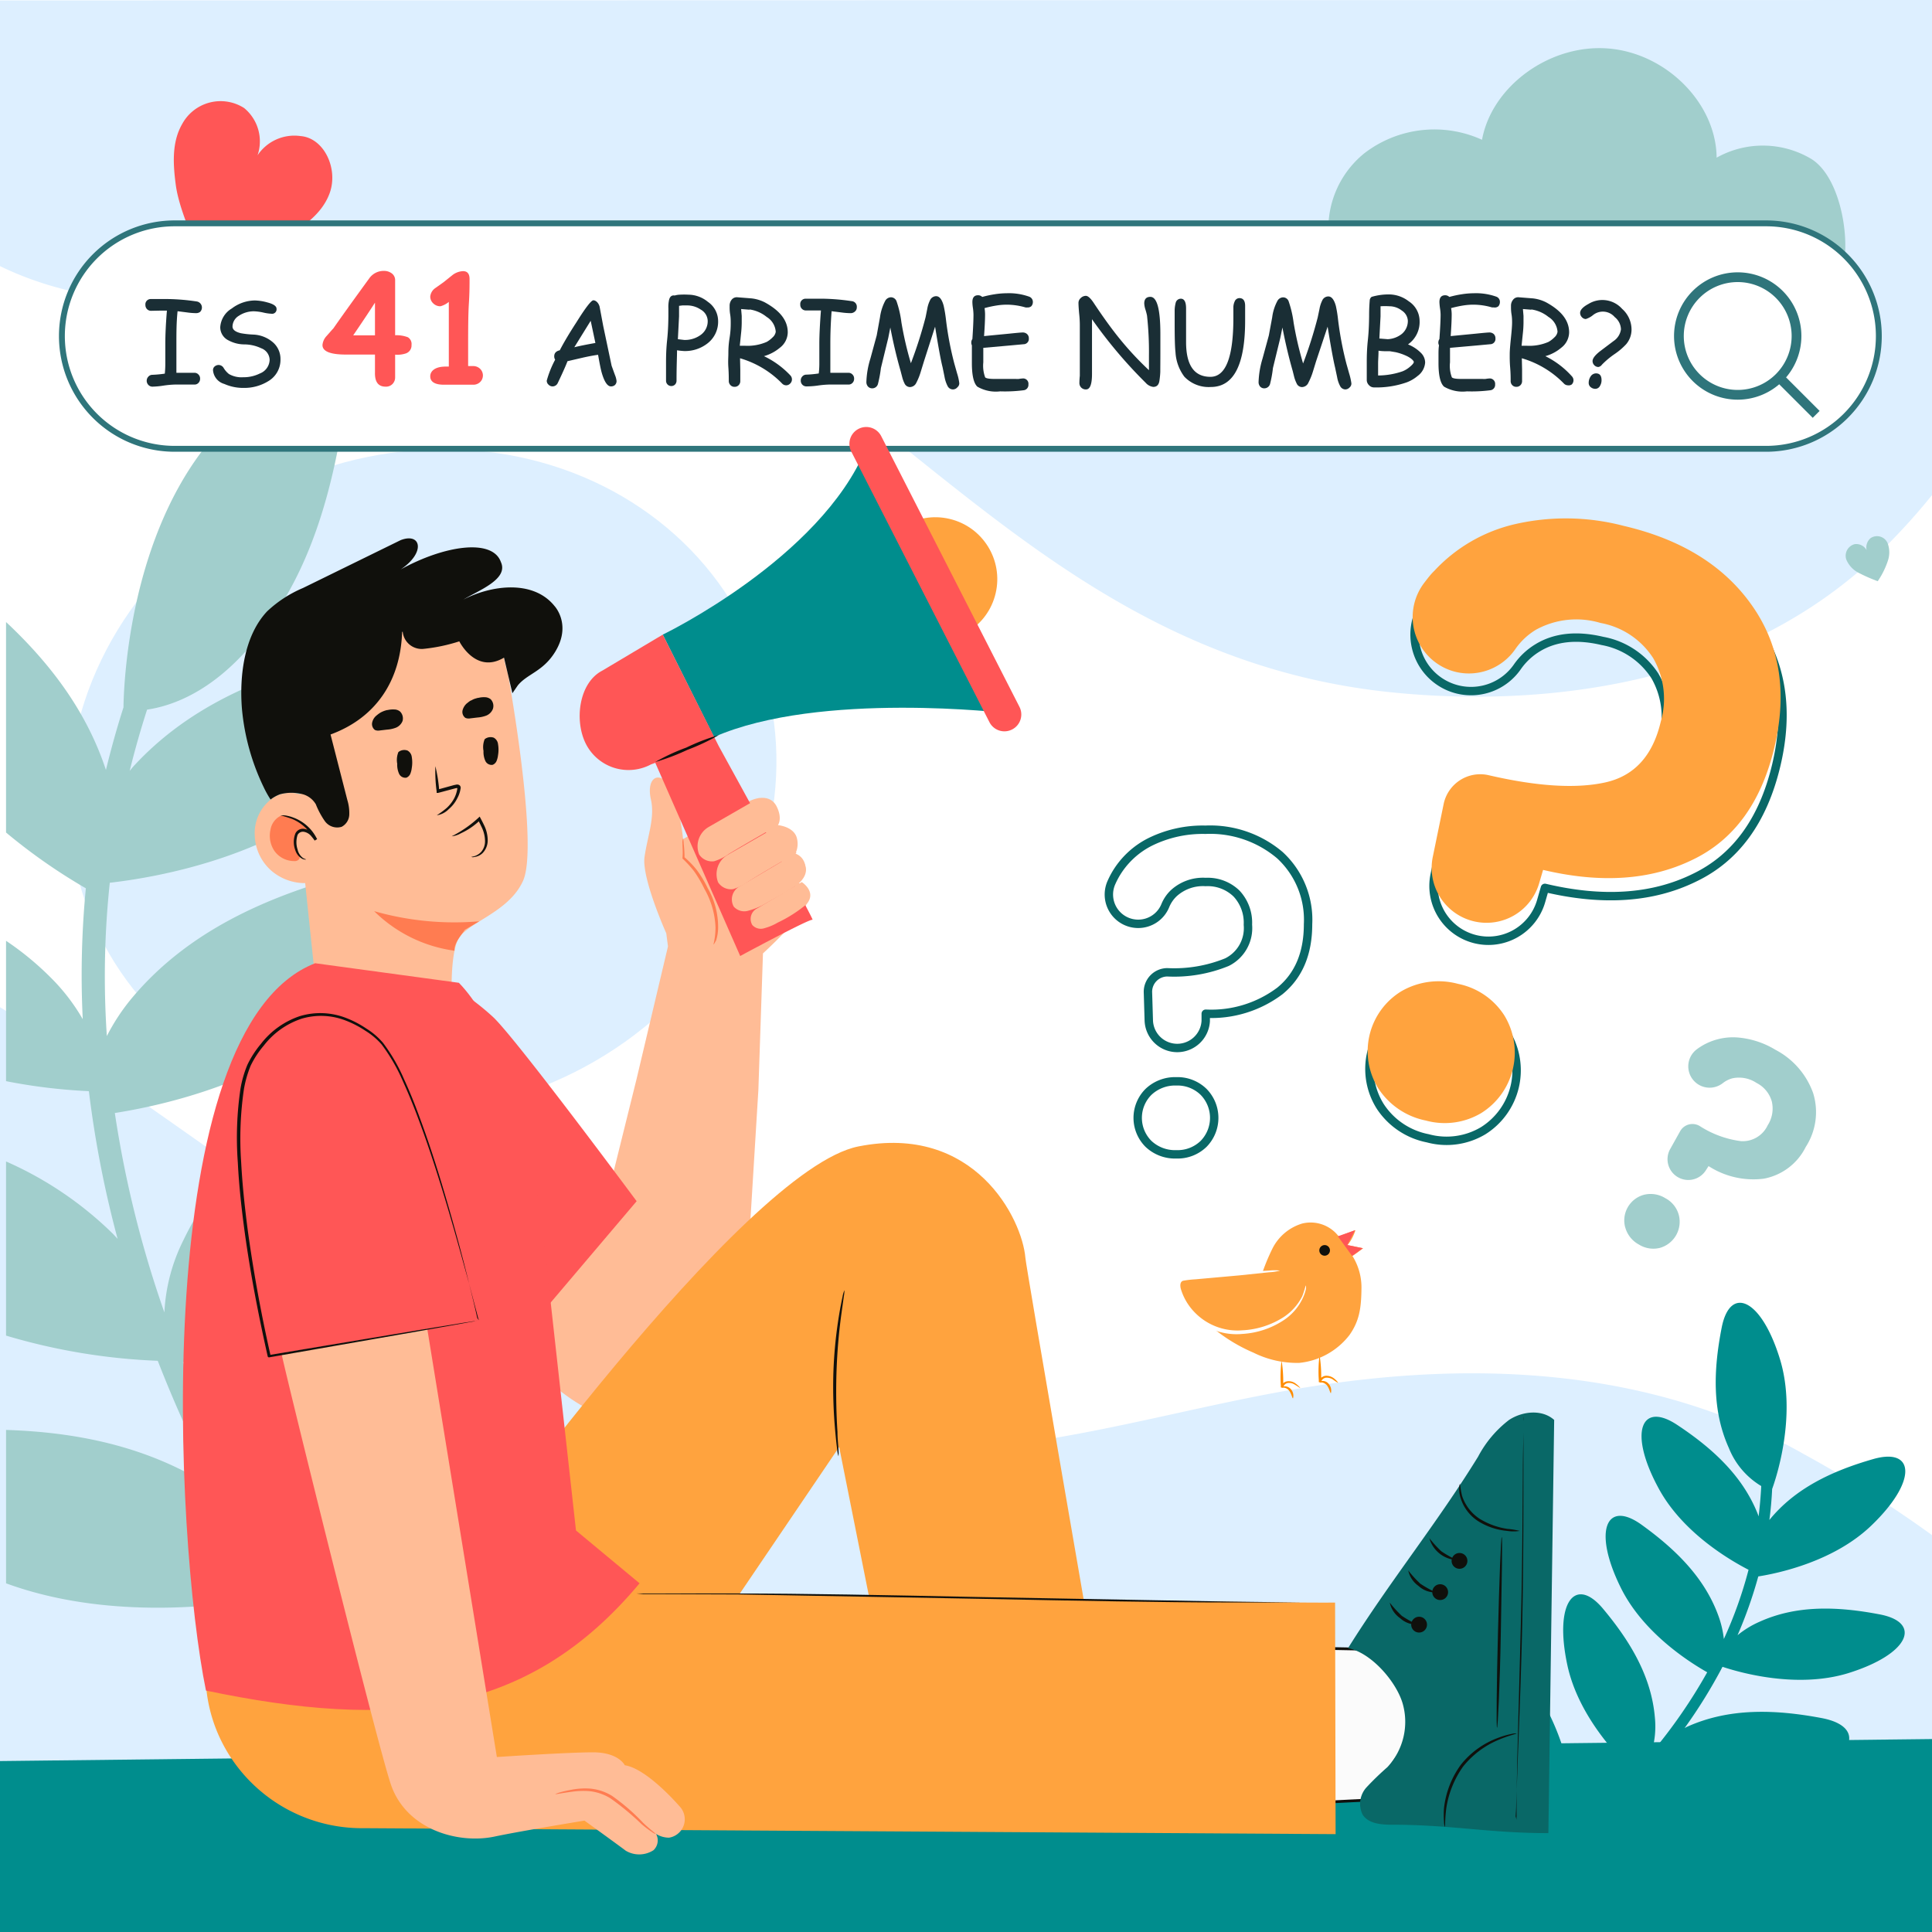 <svg id="Шар_1" data-name="Шар 1" xmlns="http://www.w3.org/2000/svg" viewBox="0 0 230 230"><defs><style>.cls-1,.cls-10{fill:#fff;}.cls-2{fill:#ddefff;}.cls-3{fill:#008d8d;}.cls-4{fill:#a1cecc;}.cls-11,.cls-5{fill:none;}.cls-5{stroke:#096867;stroke-width:1px;}.cls-13,.cls-5{stroke-linecap:round;stroke-linejoin:round;}.cls-6{fill:#ffa33e;}.cls-7{fill:#ff5656;}.cls-8{fill:#ff8c00;}.cls-9{fill:#10100c;}.cls-10,.cls-11{stroke:#2f757b;stroke-miterlimit:10;}.cls-10{stroke-width:0.7px;}.cls-11{stroke-width:1.16px;}.cls-12{fill:#1a2e35;}.cls-13{fill:#fbfbfb;stroke:#10100c;stroke-width:0.33px;}.cls-14{fill:#096867;}.cls-15{fill:#ffbc96;}.cls-16{fill:#ff7c51;}</style></defs><rect class="cls-1" width="230" height="230"/><path class="cls-2" d="M230,182.75a144.35,144.35,0,0,0-15.22-9.62c-18.14-10.33-39.17-11.19-59.1-8-16.59,2.66-33,8.39-49.76,7.44C62.67,170.1,35.2,141.93,0,119.9v96.86l230,0Z"/><path class="cls-2" d="M0,.05V31.68c9.72,4.71,20.51,4.91,30.81,3,9.82-1.78,19.56-5.64,29.45-5,39.75,2.58,57,46.83,103.79,52.56,16.71,2,41.73.57,59.3-16.07A74.75,74.75,0,0,0,230,58.94V0Z"/><polygon class="cls-3" points="0 209.65 0 230 230 230 230 207.03 0 209.65"/><ellipse class="cls-2" cx="50.18" cy="93" rx="42.58" ry="39" transform="matrix(0.93, -0.37, 0.37, 0.93, -30.79, 25.1)"/><path class="cls-4" d="M219.51,31.34c.66-3.65-.58-10.37-3.88-12.42a11.26,11.26,0,0,0-11.27-.15c-.05-6.48-6-12.46-12.93-13s-13.83,4.48-15,10.87a13.68,13.68,0,0,0-14,1.6A11.52,11.52,0,0,0,158.78,31Z"/><path class="cls-5" d="M152.36,101.8a10.45,10.45,0,0,1,3.36,8.23q0,5.19-3.33,7.92a13.56,13.56,0,0,1-8.85,2.73l0,.86a3.4,3.4,0,0,1-3.39,3.22h0a3.39,3.39,0,0,1-3.39-3.29l-.1-3.33a2.32,2.32,0,0,1,2.31-2.39h0a16.62,16.62,0,0,0,7.1-1.21,4.52,4.52,0,0,0,2.49-4.45,5.07,5.07,0,0,0-1.35-3.71,4.92,4.92,0,0,0-3.68-1.38,5.15,5.15,0,0,0-3.79,1.33,4.25,4.25,0,0,0-1,1.45,3.48,3.48,0,0,1-3.24,2.2h0a3.49,3.49,0,0,1-3.18-4.93q.19-.43.42-.84a9.92,9.92,0,0,1,4.22-4,14.14,14.14,0,0,1,6.54-1.43A12.83,12.83,0,0,1,152.36,101.8Zm-15.63,34.38a4.37,4.37,0,0,1,0-6.2,4.6,4.6,0,0,1,3.31-1.25,4.45,4.45,0,0,1,3.24,1.25,4.42,4.42,0,0,1,0,6.2,4.44,4.44,0,0,1-3.24,1.24A4.59,4.59,0,0,1,136.73,136.18Z"/><path class="cls-4" d="M215.85,130.13a7.63,7.63,0,0,1-.88,6.41,7,7,0,0,1-5,3.78,9.83,9.83,0,0,1-6.57-1.5l-.34.53a2.47,2.47,0,0,1-3.31.79h0a2.47,2.47,0,0,1-.94-3.31L200,134.7a1.68,1.68,0,0,1,2.33-.66h0a11.9,11.9,0,0,0,4.92,1.81,3.28,3.28,0,0,0,3.19-1.89,3.68,3.68,0,0,0,.49-2.83,3.55,3.55,0,0,0-1.82-2.21,3.77,3.77,0,0,0-2.87-.55,3.22,3.22,0,0,0-1.14.57,2.54,2.54,0,0,1-2.84.21h0a2.54,2.54,0,0,1-.21-4.27c.18-.14.38-.26.57-.38a7.25,7.25,0,0,1,4.11-1,10.27,10.27,0,0,1,4.64,1.48A9.36,9.36,0,0,1,215.85,130.13Zm-22.37,16a3.16,3.16,0,0,1,2.25-3.9,3.32,3.32,0,0,1,2.54.42,3.19,3.19,0,0,1,1.59,2,3.23,3.23,0,0,1-2.26,3.91,3.24,3.24,0,0,1-2.49-.4A3.31,3.31,0,0,1,193.48,146.11Z"/><path class="cls-3" d="M182.38,200.31c3,4.91,5,9.9,4.62,15.27a12,12,0,0,1-.54,3,74.11,74.11,0,0,0,8.12-7.6c-1.48-1.34-6.65-6.41-8-12.8-1.59-7.47.95-10.62,4.26-6.66s5.76,8.12,6.17,12.95a10.59,10.59,0,0,1-.44,4.25,62.15,62.15,0,0,0,6.67-9.64c-2.33-1.32-7.67-4.78-10.28-10.05-3.39-6.84-1.72-10.53,2.47-7.51s7.6,6.44,9.2,11a11.61,11.61,0,0,1,.59,2.6,50.13,50.13,0,0,0,2.94-8.24c-2.36-1.22-7.86-4.47-10.68-9.65-3.66-6.7-2.13-10.45,2.17-7.61s7.84,6.14,9.62,10.65l.09.25c.14-1.18.25-2.38.31-3.61a9.28,9.28,0,0,1-3.85-4.52c-2-4.43-1.85-9.26-.86-14.33s4.72-3.53,6.95,3.78c2.05,6.74-.53,14.3-.94,15.42q-.09,1.89-.33,3.69c3.05-3.75,7.41-5.83,12.36-7.25s5.3,2.61-.21,7.9c-4.46,4.3-11.11,5.7-13.47,6.07a52.6,52.6,0,0,1-2.47,7,11.17,11.17,0,0,1,2.61-1.6c4.42-2,9.25-1.85,14.32-.88s3.54,4.73-3.77,7c-6.12,1.87-12.91-.08-14.95-.76a61.17,61.17,0,0,1-4.51,7.29c.12-.06.24-.13.38-.19,4.92-2.19,10.29-2.06,15.92-1s3.93,5.25-4.19,7.73c-6.91,2.11-14.58-.15-16.72-.88a73.36,73.36,0,0,1-5.75,5.72l.8-.17c5.3-1,10.48.44,15.69,2.84s2.57,6-5.91,6.51c-7,.4-13.74-3.4-15.86-4.73a5.63,5.63,0,0,1-1.28,1.22l-.25-.3c-1,.68-1.59,1-1.64,1.07l-.67-1.14s.59-.35,1.49-1c-1.88-2.5-5.6-8.2-6-14.52C176.09,198.45,179.4,195.41,182.38,200.31Z"/><path class="cls-5" d="M208.8,74.22q5,7.09,2.65,16.92T201.7,104.5q-7.45,3.65-17.78,1.2l-.46,1.6a6.53,6.53,0,0,1-7.77,4.52h0a6.53,6.53,0,0,1-4.9-7.66l1.29-6.29a4.46,4.46,0,0,1,5.39-3.44h0q8.63,2,13.83.86t6.63-7.23a9.75,9.75,0,0,0-.89-7.55,9.46,9.46,0,0,0-6.28-4.21q-4.57-1.08-7.69.81a8,8,0,0,0-2.45,2.3,6.71,6.71,0,0,1-7.05,2.68h0a6.73,6.73,0,0,1-3.78-10.64c.37-.48.76-.94,1.17-1.39a18.91,18.91,0,0,1,9.65-5.58,27.13,27.13,0,0,1,12.89.21Q203.82,67.13,208.8,74.22Zm-44.48,57.5a8.35,8.35,0,0,1,2.74-11.61,8.84,8.84,0,0,1,6.75-.87,8.51,8.51,0,0,1,5.5,3.76,8.49,8.49,0,0,1-2.74,11.61,8.5,8.5,0,0,1-6.6.9A8.77,8.77,0,0,1,164.32,131.72Z"/><path class="cls-6" d="M208.57,72.08q5,7.1,2.66,16.92t-9.75,13.36Q194,106,183.7,103.56l-.47,1.6a6.52,6.52,0,0,1-7.77,4.52h0a6.53,6.53,0,0,1-4.89-7.67l1.29-6.28a4.45,4.45,0,0,1,5.38-3.44h0q8.64,2,13.84.86t6.63-7.24a9.74,9.74,0,0,0-.89-7.54,9.46,9.46,0,0,0-6.29-4.21,10,10,0,0,0-7.68.81,8,8,0,0,0-2.45,2.3A6.72,6.72,0,0,1,173.35,80h0a6.72,6.72,0,0,1-3.78-10.64c.37-.48.76-1,1.17-1.39a18.91,18.91,0,0,1,9.65-5.58,27.13,27.13,0,0,1,12.89.21Q203.6,65,208.57,72.08Zm-44.48,57.5A8.36,8.36,0,0,1,166.84,118a8.84,8.84,0,0,1,6.75-.87,8.51,8.51,0,0,1,5.5,3.76,8.49,8.49,0,0,1-2.74,11.61,8.5,8.5,0,0,1-6.6.9A8.82,8.82,0,0,1,164.09,129.58Z"/><path class="cls-7" d="M29.06,12.86a5.13,5.13,0,0,1,1.6,5.63,5.27,5.27,0,0,1,5.13-2.29c2.83.23,4.57,4,3.4,6.94C38.27,25.5,36.08,27,34,28.27c-3.26,2-9.95,3-9.95,3,.4.19-2.61-5.45-3.12-9.23-.32-2.41-.51-5.07.75-7.26A5.2,5.2,0,0,1,29.06,12.86Z"/><path class="cls-4" d="M220.8,64.78a1.41,1.41,0,0,1,1.42.72,1.44,1.44,0,0,1,.49-1.45,1.37,1.37,0,0,1,2,.6,3.08,3.08,0,0,1,.07,2,9.61,9.61,0,0,1-1.24,2.54,18.92,18.92,0,0,1-2.43-1.08,3.16,3.16,0,0,1-1.31-1.49A1.42,1.42,0,0,1,220.8,64.78Z"/><path class="cls-8" d="M154.78,165.25s-.24-.18-.65-.42a1.2,1.2,0,0,0-.75-.19.67.67,0,0,0-.62.53l-.28,0v-.24a15.12,15.12,0,0,1,.09-2.95,15.62,15.62,0,0,1,.19,2.94v.25l-.28,0a.92.92,0,0,1,.88-.74,1.38,1.38,0,0,1,.88.28C154.64,165,154.8,165.23,154.78,165.25Z"/><path class="cls-8" d="M153.93,166.47c-.1,0-.15-.51-.48-.94a1,1,0,0,0-.57-.33c-.18,0-.3,0-.32,0s.08-.15.32-.17a1,1,0,0,1,.79.34A1.18,1.18,0,0,1,153.93,166.47Z"/><path class="cls-8" d="M159.29,164.63a7.76,7.76,0,0,1-.65-.43,1.37,1.37,0,0,0-.75-.19.68.68,0,0,0-.62.53H157v-.25a15.19,15.19,0,0,1,.09-2.95,15.68,15.68,0,0,1,.19,2.95v.24H157a.93.93,0,0,1,.88-.75,1.51,1.51,0,0,1,.88.28C159.15,164.35,159.31,164.61,159.29,164.63Z"/><path class="cls-8" d="M158.44,165.85c-.1,0-.15-.51-.48-.94a1,1,0,0,0-.57-.33c-.18,0-.3,0-.32,0s.08-.15.32-.18a.93.93,0,0,1,.79.35A1.21,1.21,0,0,1,158.44,165.85Z"/><path class="cls-6" d="M161,149.51c.09,0,1.28-.91,1.28-.91l-1.85-.38a5.33,5.33,0,0,0,.93-1.77l-2,.73a4.2,4.2,0,0,0-4.34-1.52,5.84,5.84,0,0,0-3.55,3,24.51,24.51,0,0,0-1.29,3.15l.92,2-8,3.11h0a19.72,19.72,0,0,0,6.12,4.11,11.68,11.68,0,0,0,5.44,1.22,8.63,8.63,0,0,0,6-3.33c1.19-1.7,1.4-3.24,1.42-5.64A7.07,7.07,0,0,0,161,149.51Z"/><path class="cls-6" d="M152.3,151.21l-11.08.88a1.33,1.33,0,0,0-.78.23,1.24,1.24,0,0,0-.14,1.32,7.29,7.29,0,0,0,6.26,4.92c2.81.21,7.87-1,8.92-5.51"/><path class="cls-1" d="M155.48,153.05s0,.12,0,.34a4.84,4.84,0,0,1-.29.93,6.39,6.39,0,0,1-2.27,2.78,10,10,0,0,1-5,1.7,7.48,7.48,0,0,1-3.17-.38,7.69,7.69,0,0,1-2.88-1.85,7.31,7.31,0,0,1-1.77-2.95,2,2,0,0,1-.07-.92,1,1,0,0,1,.65-.76,3.86,3.86,0,0,1,.83-.12l.75,0,5.26-.36,3.55-.2a5.56,5.56,0,0,1,1.31,0,5.68,5.68,0,0,1-1.29.2l-3.54.37-5.25.47a12,12,0,0,0-1.45.17c-.36.1-.4.57-.25,1.05a6.78,6.78,0,0,0,1.64,2.73,7.09,7.09,0,0,0,5.65,2.12,10,10,0,0,0,4.86-1.53,6.43,6.43,0,0,0,2.29-2.55C155.34,153.5,155.42,153,155.48,153.05Z"/><path class="cls-9" d="M157.51,149.46a.63.63,0,0,1-.42-.79.64.64,0,0,1,.79-.42.63.63,0,0,1-.37,1.21Z"/><polygon class="cls-7" points="159.27 147.18 160.96 149.51 162.24 148.6 160.39 148.22 161.32 146.45 159.27 147.18"/><path class="cls-4" d="M53.46,150.39c-9.45,7.37-17,15.63-20.32,26.39A26.48,26.48,0,0,0,32,183a151.94,151.94,0,0,1-10.22-20.83c3.88-1.53,17.71-7.6,25.08-19.07,8.63-13.41,6-21.45-3.39-16.17S26.22,138.5,21.84,147.63a21.53,21.53,0,0,0-2.27,8.61,129.39,129.39,0,0,1-5.9-23.74c5.52-.86,18.51-3.67,27.5-12,11.68-10.86,11.14-19.29.73-16.51s-19.59,7-26.1,14.71a24.28,24.28,0,0,0-3.08,4.64,105.65,105.65,0,0,1,.35-18.25c5.52-.63,18.66-2.92,28-10.94C53.18,83.75,53,75.29,42.45,77.67S22.6,83.86,15.79,91.34l-.35.43q.89-3.63,2.07-7.29c2.57-.38,6.6-1.7,10.85-6,7.13-7.18,10.46-16.71,12.29-27.33S34,40.78,24.28,53.4c-9,11.65-9.55,28.32-9.58,30.81-.8,2.49-1.49,5-2.09,7.45C10.34,84.78,6.11,79.1.72,74.05V99.11a67.73,67.73,0,0,0,9.5,6.64,107.48,107.48,0,0,0-.37,15.58,23.44,23.44,0,0,0-3.92-5.06A35,35,0,0,0,.72,112v16.71a66.57,66.57,0,0,0,9.86,1.19A127.1,127.1,0,0,0,14,147.48c-.2-.21-.39-.43-.61-.65A42.54,42.54,0,0,0,.72,138.27V159A72.94,72.94,0,0,0,18.78,162a156.2,156.2,0,0,0,7,15.43c-.46-.32-.92-.63-1.43-.93-7.14-4.3-15.11-6-23.63-6.27v18.26C13.57,193.2,28,191,32.8,190a11.71,11.71,0,0,0,1.58,3.32s.27-.14.72-.4c1.43,2.06,2.34,3.22,2.4,3.3l2.16-1.73c-.06-.08-.88-1.12-2.19-3,5.51-3.49,17-11.87,22.41-23.93C67.12,151.41,62.9,143,53.46,150.39Z"/><path class="cls-10" d="M210.25,26.59H20.79A13.42,13.42,0,0,0,7.37,40h0A13.42,13.42,0,0,0,20.79,53.43H210.25A13.42,13.42,0,0,0,223.67,40h0A13.42,13.42,0,0,0,210.25,26.59Z"/><path class="cls-11" d="M213.87,40a7,7,0,1,0-7,7A7,7,0,0,0,213.87,40Z"/><line class="cls-11" x1="211.83" y1="44.95" x2="216.21" y2="49.33"/><path class="cls-12" d="M23.34,37.28a8.32,8.32,0,0,1-1.1-.09l-1.1-.14C21,38.38,21,39.64,21,40.85c0,.32,0,.71,0,1.18s0,.86,0,1.18,0,.82,0,1.17l2.15,0a.63.63,0,0,1,.48.21.66.66,0,0,1,.19.49.68.68,0,0,1-.19.5.62.62,0,0,1-.48.2l-1.15,0-1.15,0a11.21,11.21,0,0,0-1.35.12,9.8,9.8,0,0,1-1.35.13.66.66,0,0,1-.48-.2.71.71,0,0,1,0-1,.63.63,0,0,1,.48-.21,13.48,13.48,0,0,0,1.47-.14,11.9,11.9,0,0,0,.06-1.27c0-.31,0-.69,0-1.15s0-.83,0-1.14c0-1,.06-2.37.19-3.94l-.89,0L18,37a.66.66,0,0,1-.49-.19.71.71,0,0,1-.2-.51.63.63,0,0,1,.64-.7c.37,0,1.06,0,2.07,0a25.72,25.72,0,0,1,3.41.29.73.73,0,0,1,.38,1.25A.8.8,0,0,1,23.34,37.28Z"/><path class="cls-12" d="M25.36,44.09a.56.56,0,0,1,.19-.46.73.73,0,0,1,.5-.18.71.71,0,0,1,.59.38,2.64,2.64,0,0,0,.62.7,3,3,0,0,0,1.68.38,4.35,4.35,0,0,0,2-.45,1.8,1.8,0,0,0,1.16-1.64,1.52,1.52,0,0,0-1-1.36A4.77,4.77,0,0,0,29.05,41a4,4,0,0,1-1.83-.47,1.74,1.74,0,0,1-1-1.59,2.8,2.8,0,0,1,1.38-2.22,4.61,4.61,0,0,1,2.72-.95,5.9,5.9,0,0,1,1.5.23c.74.19,1.1.45,1.1.75a.53.53,0,0,1-.61.6,5.39,5.39,0,0,1-1-.15,5.93,5.93,0,0,0-1.06-.14,3.22,3.22,0,0,0-1.81.53,1.53,1.53,0,0,0-.76,1.28c0,.38.34.64,1,.8a11.11,11.11,0,0,0,1.46.16,3.8,3.8,0,0,1,2.44,1,2.62,2.62,0,0,1,.81,1.94A2.94,2.94,0,0,1,32,45.34a5.44,5.44,0,0,1-3,.84,5.52,5.52,0,0,1-2.29-.47A1.85,1.85,0,0,1,25.36,44.09Z"/><path class="cls-7" d="M44.64,42.21H41.18c-1.86,0-2.79-.38-2.79-1.13A1.79,1.79,0,0,1,38.88,40c.27-.3.53-.61.81-.91q1.39-2,4.26-5.94a2.09,2.09,0,0,1,1.76-.9,1.52,1.52,0,0,1,.88.26,1,1,0,0,1,.45.88v6.52a3.8,3.8,0,0,1,1.52.24.94.94,0,0,1,.43.92,1,1,0,0,1-.66,1,3.16,3.16,0,0,1-1.29.15c0,.84,0,1.74,0,2.71a1.11,1.11,0,0,1-.32.79,1.07,1.07,0,0,1-.82.31c-.88,0-1.3-.58-1.26-1.73Zm0-6.18q-.84,1.32-2.59,3.89h2.59Z"/><path class="cls-7" d="M56.3,45.8H52.86c-1.1,0-1.64-.35-1.64-1s.61-1.16,1.83-1.16h.38v-7.7a2.57,2.57,0,0,1-1,.52,1.19,1.19,0,0,1-.85-.34,1.1,1.1,0,0,1-.36-.81,1.38,1.38,0,0,1,.58-1l1-.71,1.06-.85a2.22,2.22,0,0,1,1.26-.47c.52,0,.78.31.78.94s0,1.65-.08,2.9-.09,3-.09,5.36v2.1h.57a1.17,1.17,0,0,1,.85.32,1.1,1.1,0,0,1,0,1.59A1.17,1.17,0,0,1,56.3,45.8Z"/><path class="cls-12" d="M72.73,46c-.41,0-.78-.54-1.09-1.61-.12-.41-.26-1.13-.44-2.15-.47.06-1.07.17-1.83.34L67.56,43c-.23.6-.62,1.47-1.17,2.62a.68.68,0,0,1-.6.38.65.65,0,0,1-.48-.2.61.61,0,0,1-.22-.49,12.06,12.06,0,0,1,1-2.49.72.72,0,0,1-.11-.41c0-.37.22-.61.66-.71.52-1,1.18-2.1,2-3.36,1.08-1.73,1.75-2.59,2-2.59s.6.25.74.75l.43,2.3,1,4.74.39,1.08a2.61,2.61,0,0,1,.2.74.64.64,0,0,1-.21.49A.7.7,0,0,1,72.73,46Zm-2.41-7.81-1.95,3.15c.55-.14,1.39-.31,2.51-.51Z"/><path class="cls-12" d="M81.43,41.79a7.88,7.88,0,0,1-.83-.09c0,.68-.06,1.89-.06,3.61a.67.67,0,0,1-.17.46.63.63,0,0,1-.9,0,.63.63,0,0,1-.18-.46v-2c0-.67,0-1.61.13-2.83s.14-2.26.15-2.83V36.7a3.9,3.9,0,0,1,.08-1c.1-.4.33-.58.67-.52a2.57,2.57,0,0,1,.62-.1,9.33,9.33,0,0,1,1,0,3.72,3.72,0,0,1,2.34.86,2.78,2.78,0,0,1,1.21,2.26,3.25,3.25,0,0,1-1.29,2.7A4.32,4.32,0,0,1,81.43,41.79Zm.34-5.43h-.53l-.4.05,0,1.25-.14,2.72.75.09a3.17,3.17,0,0,0,1.94-.58,2,2,0,0,0,.86-1.72,1.6,1.6,0,0,0-.82-1.31A2.89,2.89,0,0,0,81.77,36.36Z"/><path class="cls-12" d="M93.59,45.87a.67.67,0,0,1-.49-.22,11.44,11.44,0,0,0-5-3L88.13,44l0,1.35a.68.68,0,0,1-.19.5.64.64,0,0,1-.49.2.63.63,0,0,1-.49-.2.69.69,0,0,1-.2-.5c0-.36,0-.9-.05-1.61s0-1.25,0-1.61,0-1,.14-1.87.14-1.45.14-1.86c0-.24,0-.58-.07-1s-.06-.8-.06-1a1.14,1.14,0,0,1,.21-.68.78.78,0,0,1,.72-.33l1.65.13a4.6,4.6,0,0,1,1.58.46c1.84,1,2.76,2.17,2.76,3.59a2.34,2.34,0,0,1-.94,1.83,5.14,5.14,0,0,1-1.89,1A10.54,10.54,0,0,1,94.1,44.7a.7.7,0,0,1,.18.46.69.69,0,0,1-.21.5A.66.66,0,0,1,93.59,45.87Zm-4.36-9-1-.08.07.82c0,.34,0,.62,0,.83a12.78,12.78,0,0,1-.09,1.36l-.14,1.36h.6a5.72,5.72,0,0,0,2.61-.46,3.31,3.31,0,0,0,.71-.55,1.1,1.1,0,0,0,.36-.65,2.25,2.25,0,0,0-1.08-1.77A4.16,4.16,0,0,0,89.23,36.84Z"/><path class="cls-12" d="M101.22,37.28a8.45,8.45,0,0,1-1.1-.09L99,37.05c-.1,1.33-.15,2.59-.15,3.8,0,.32,0,.71,0,1.18s0,.86,0,1.18,0,.82,0,1.17l2.15,0a.64.64,0,0,1,.49.21.66.66,0,0,1,.19.49.68.68,0,0,1-.19.5.63.63,0,0,1-.49.2l-1.14,0-1.15,0a11.21,11.21,0,0,0-1.35.12A9.78,9.78,0,0,1,96,46a.66.66,0,0,1-.48-.2.68.68,0,0,1-.19-.5.67.67,0,0,1,.19-.49.63.63,0,0,1,.48-.21,13.06,13.06,0,0,0,1.47-.14,9.61,9.61,0,0,0,.07-1.27c0-.31,0-.69,0-1.15s0-.83,0-1.14c0-1,.07-2.37.19-3.94l-.88,0-.89,0a.66.66,0,0,1-.49-.19.67.67,0,0,1-.2-.51.63.63,0,0,1,.64-.7c.37,0,1.06,0,2.07,0a25.72,25.72,0,0,1,3.41.29.66.66,0,0,1,.61.73.63.63,0,0,1-.24.52A.75.75,0,0,1,101.22,37.28Z"/><path class="cls-12" d="M113.43,46.36a.71.71,0,0,1-.61-.38,3.84,3.84,0,0,1-.37-1.09l-.24-1.18c-.19-.73-.49-2.33-.89-4.82L110,43l-.4,1.3a7.12,7.12,0,0,1-.51,1.26.86.86,0,0,1-.77.52.72.72,0,0,1-.64-.44,3.53,3.53,0,0,1-.27-.73l-.2-.76c-.46-1.6-.87-3.33-1.22-5.16l-.24,1.22-.88,3.61a14.41,14.41,0,0,1-.35,1.88.7.7,0,0,1-.67.53.67.67,0,0,1-.54-.24.8.8,0,0,1-.17-.51,10.43,10.43,0,0,1,.48-2.8l.75-2.75.39-2.15a5.86,5.86,0,0,1,.64-2,.81.81,0,0,1,.68-.39.72.72,0,0,1,.66.5,12.26,12.26,0,0,1,.57,2.48,40.3,40.3,0,0,0,1.13,4.87,51.57,51.57,0,0,0,1.75-5.48l.2-1a3.67,3.67,0,0,1,.32-1,.81.81,0,0,1,.73-.5c.4,0,.69.37.9,1.13a16.16,16.16,0,0,1,.27,1.61,38.44,38.44,0,0,0,1,5.28l.33,1.17a6.16,6.16,0,0,1,.26,1.16.61.61,0,0,1-.22.49A.69.69,0,0,1,113.43,46.36Z"/><path class="cls-12" d="M122.3,36.6a.76.76,0,0,1-.21,0,8.14,8.14,0,0,0-2.23-.33,7.79,7.79,0,0,0-1.22.1,12.81,12.81,0,0,0-1.43.31,5.73,5.73,0,0,1,.06.72q0,.95-.12,2.61l3-.29c.87-.09,1.41-.14,1.61-.14a.75.75,0,0,1,.51.19.67.67,0,0,1,.21.52.63.63,0,0,1-.63.69l-1.63.15-3.16.28c0,.33,0,.63,0,.92s0,.56,0,.81a4,4,0,0,0,.22,1.78c.11.12.47.19,1.08.19l1.27,0,1.28,0a2.41,2.41,0,0,0,.4,0,2.83,2.83,0,0,1,.4-.05.63.63,0,0,1,.72.71.64.64,0,0,1-.58.69,17.57,17.57,0,0,1-2.78.13,4.38,4.38,0,0,1-2.72-.56c-.43-.4-.65-1.34-.65-2.8,0-.29,0-.61,0-1s0-.72,0-1.12a.72.72,0,0,1-.07-.33.7.7,0,0,1,.13-.42c.09-1.31.13-2.29.13-2.91a6.78,6.78,0,0,0-.06-.75,5,5,0,0,1-.07-.74c0-.54.22-.81.68-.81a.68.68,0,0,1,.49.2,12.73,12.73,0,0,1,1.55-.33,9.58,9.58,0,0,1,1.37-.11,7.14,7.14,0,0,1,2.65.4.66.66,0,0,1,.46.65.74.74,0,0,1-.18.49A.64.64,0,0,1,122.3,36.6Z"/><path class="cls-12" d="M138.13,44.28a9.48,9.48,0,0,1-.11,1.09c-.08.46-.32.69-.73.69a1.45,1.45,0,0,1-.9-.49A55.57,55.57,0,0,1,130,38l0,1.55,0,1.56c0,.38,0,.94,0,1.7s0,1.32,0,1.71c0,1.22-.23,1.84-.71,1.84a.75.75,0,0,1-.79-.75,8.63,8.63,0,0,1,.05-.87c0-.38,0-.67,0-.87s0-.7,0-1.26,0-1,0-1.27,0-.75,0-1.36,0-1.06,0-1.36a12.74,12.74,0,0,0-.08-1.29c-.05-.56-.08-1-.08-1.28a.77.77,0,0,1,.27-.57.87.87,0,0,1,.61-.26c.24,0,.54.26.9.79q1.69,2.55,3.06,4.24a37.37,37.37,0,0,0,3.55,3.82c0-.19,0-.48,0-.86l0-.87a39.65,39.65,0,0,0-.23-4.77,6.7,6.7,0,0,0-.19-.72,2.85,2.85,0,0,1-.14-.72c0-.53.25-.79.73-.79.79,0,1.19,1.47,1.19,4.43,0,.51,0,1.26,0,2.26S138.13,43.77,138.13,44.28Z"/><path class="cls-12" d="M144.14,46.07A4,4,0,0,1,141,44.85a5.33,5.33,0,0,1-1.06-2.91c-.07-.58-.1-1.74-.1-3.47,0-.64,0-1.15,0-1.54a3.77,3.77,0,0,1,.12-.87.63.63,0,0,1,.62-.5c.41,0,.62.39.62,1.16v4q0,4.14,2.9,4.14c1.82,0,2.73-2.33,2.73-7v-.67c0-.27,0-.46,0-.55a1.72,1.72,0,0,1,.15-.74.61.61,0,0,1,.57-.41c.45,0,.68.31.68.93,0,.19,0,.47,0,.85v.85Q148.24,46.07,144.14,46.07Z"/><path class="cls-12" d="M160.16,46.36a.71.71,0,0,1-.61-.38,3.55,3.55,0,0,1-.37-1.09l-.25-1.18c-.18-.73-.48-2.33-.88-4.82L156.68,43l-.4,1.3a7.9,7.9,0,0,1-.52,1.26.85.85,0,0,1-.77.52.7.7,0,0,1-.63-.44,4.15,4.15,0,0,1-.28-.73l-.19-.76c-.46-1.6-.87-3.33-1.22-5.16l-.25,1.22-.88,3.61a14,14,0,0,1-.34,1.88.71.71,0,0,1-.68.53A.65.65,0,0,1,150,46a.8.8,0,0,1-.17-.51,10.77,10.77,0,0,1,.47-2.8l.75-2.75.4-2.15a5.64,5.64,0,0,1,.64-2,.79.79,0,0,1,.67-.39.7.7,0,0,1,.66.5A12.79,12.79,0,0,1,154,38.4a40.3,40.3,0,0,0,1.13,4.87,51.54,51.54,0,0,0,1.74-5.48l.21-1a3.67,3.67,0,0,1,.32-1,.8.8,0,0,1,.73-.5c.39,0,.69.37.9,1.13a14.31,14.31,0,0,1,.26,1.61,39.86,39.86,0,0,0,1,5.28l.33,1.17a7.19,7.19,0,0,1,.26,1.16.61.61,0,0,1-.22.49A.71.71,0,0,1,160.16,46.36Z"/><path class="cls-12" d="M167.46,45.52a10.9,10.9,0,0,1-3.93.6.8.8,0,0,1-.56-.27.87.87,0,0,1-.26-.57v-2c0-.65,0-1.58.13-2.79s.14-2.24.15-2.83c0-.42,0-1,.07-1.87a.57.57,0,0,1,.23-.45,7.18,7.18,0,0,1,2.11-.29,3.88,3.88,0,0,1,2.31.82A2.81,2.81,0,0,1,169,38.21,3.25,3.25,0,0,1,167.62,41a4.53,4.53,0,0,1,1.53,1,1.64,1.64,0,0,1,.51,1.16,2.17,2.17,0,0,1-.9,1.6A4.39,4.39,0,0,1,167.46,45.52Zm-1.3-3.59-.72-.12h-.55a5.43,5.43,0,0,1-.78-.06c0,.58-.05,1.09-.05,1.54v1.41a9,9,0,0,0,2.92-.5,3.15,3.15,0,0,0,.92-.58c.27-.23.41-.41.41-.53s-.29-.45-.87-.72A6.39,6.39,0,0,0,166.16,41.93Zm-.76-5.47a8.49,8.49,0,0,0-1.05,0v1.2l-.14,2.64,1,.08a2.94,2.94,0,0,0,1.69-.64,2,2,0,0,0,.7-1.57,1.54,1.54,0,0,0-.72-1.2A2.4,2.4,0,0,0,165.4,36.46Z"/><path class="cls-12" d="M177.84,36.6l-.21,0a8.07,8.07,0,0,0-2.22-.33,7.82,7.82,0,0,0-1.23.1,13.31,13.31,0,0,0-1.43.31,4.5,4.5,0,0,1,.07.72q0,.95-.12,2.61l3-.29c.88-.09,1.42-.14,1.62-.14a.76.76,0,0,1,.51.19.7.7,0,0,1,.2.52.63.63,0,0,1-.63.69l-1.62.15-3.16.28c0,.33,0,.63,0,.92s0,.56,0,.81a3.85,3.85,0,0,0,.22,1.78c.11.12.46.19,1.07.19l1.27,0,1.29,0a2.51,2.51,0,0,0,.4,0,2.91,2.91,0,0,1,.39-.05.64.64,0,0,1,.73.71.64.64,0,0,1-.58.69,17.66,17.66,0,0,1-2.78.13,4.38,4.38,0,0,1-2.72-.56c-.44-.4-.66-1.34-.66-2.8,0-.29,0-.61,0-1s0-.72.06-1.12a.73.73,0,0,1-.08-.33.77.77,0,0,1,.13-.42c.09-1.31.14-2.29.14-2.91a5.28,5.28,0,0,0-.07-.75,7,7,0,0,1-.07-.74q0-.81.69-.81a.7.7,0,0,1,.49.2,12.34,12.34,0,0,1,1.55-.33,9.58,9.58,0,0,1,1.37-.11,7.21,7.21,0,0,1,2.65.4.65.65,0,0,1,.45.65.79.79,0,0,1-.17.49A.66.66,0,0,1,177.84,36.6Z"/><path class="cls-12" d="M186.66,45.87a.67.67,0,0,1-.49-.22,11.44,11.44,0,0,0-5-3L181.2,44l0,1.35a.68.68,0,0,1-.19.5.64.64,0,0,1-.49.2.63.63,0,0,1-.49-.2.68.68,0,0,1-.19-.5c0-.36,0-.9-.06-1.61s-.05-1.25-.05-1.61.05-1,.14-1.87.14-1.45.14-1.86c0-.24,0-.58-.07-1s-.06-.8-.06-1a1.09,1.09,0,0,1,.22-.68.76.76,0,0,1,.71-.33l1.65.13a4.6,4.6,0,0,1,1.58.46c1.84,1,2.76,2.17,2.76,3.59a2.34,2.34,0,0,1-.94,1.83,5,5,0,0,1-1.89,1,10.41,10.41,0,0,1,3.17,2.41.7.7,0,0,1,.18.46.69.69,0,0,1-.21.5A.64.64,0,0,1,186.66,45.87Zm-4.36-9-1-.08.07.82c0,.34,0,.62,0,.83a12.78,12.78,0,0,1-.09,1.36l-.14,1.36h.6a5.72,5.72,0,0,0,2.61-.46,3.31,3.31,0,0,0,.71-.55,1.1,1.1,0,0,0,.36-.65,2.25,2.25,0,0,0-1.08-1.77A4.16,4.16,0,0,0,182.3,36.84Z"/><path class="cls-12" d="M190.29,43.69a.67.67,0,0,1-.49-.21.7.7,0,0,1-.21-.49c0-.32.29-.7.87-1.16l1.63-1.23a2,2,0,0,0,.88-1.39,1.92,1.92,0,0,0-.74-1.46,1.86,1.86,0,0,0-2.62-.21,2.58,2.58,0,0,1-.82.44.65.65,0,0,1-.48-.23.74.74,0,0,1-.2-.5c0-.36.35-.72,1-1.07a3.15,3.15,0,0,1,4,.59,3.3,3.3,0,0,1,1.12,2.44,2.7,2.7,0,0,1-.64,1.77,8,8,0,0,1-1.42,1.2,10,10,0,0,0-1.46,1.23A.67.67,0,0,1,190.29,43.69Zm-.37,2.6a.85.85,0,0,1-.55-.2.63.63,0,0,1-.24-.49,1.36,1.36,0,0,1,.22-.77.77.77,0,0,1,.65-.38q.66,0,.66.81a1.27,1.27,0,0,1-.18.67A.63.63,0,0,1,189.92,46.29Z"/><path class="cls-13" d="M151.21,215c.13-.17,11.57-.7,11.57-.7l7.47-10.76-5.11-7.16-12-.23-1.79,18.32"/><path class="cls-14" d="M184.33,218.23c-7.08,0-11.51-1-18.59-1-1.29,0-2.8-.11-3.51-1.18a2.91,2.91,0,0,1,.43-3.25,33.63,33.63,0,0,1,2.5-2.42,7.91,7.91,0,0,0,1.8-7.66c-.81-2.63-3.78-6-6.48-6.51,5-8,10.54-14.78,15.48-22.79a13.31,13.31,0,0,1,3.69-4.38c1.62-1.06,3.95-1.28,5.37,0Z"/><path class="cls-9" d="M180.54,216.76a2.66,2.66,0,0,1,0-.49c0-.38,0-.84,0-1.4,0-1.3.05-3.05.08-5.17.12-4.44.28-10.42.45-17s.18-12.68.22-17c0-2.12.05-3.86.07-5.17l0-1.4a2.37,2.37,0,0,1,0-.49,3.14,3.14,0,0,1,0,.49c0,.38,0,.85,0,1.4,0,1.31,0,3.05,0,5.17,0,4.36,0,10.39-.13,17s-.4,12.68-.55,17c-.07,2.12-.14,3.86-.18,5.16,0,.56-.05,1-.06,1.4A1.91,1.91,0,0,1,180.54,216.76Z"/><path class="cls-9" d="M180.92,182.25a4.78,4.78,0,0,1-1.5,0,7.8,7.8,0,0,1-3.45-1.16,5.05,5.05,0,0,1-2.14-2.93,3.11,3.11,0,0,1-.1-1.11c0-.27.06-.4.08-.4a11.35,11.35,0,0,0,.25,1.44,5.21,5.21,0,0,0,2.09,2.72,8.84,8.84,0,0,0,3.3,1.2A9.18,9.18,0,0,1,180.92,182.25Z"/><path class="cls-9" d="M172,217.49a2.11,2.11,0,0,1-.09-.61,9.88,9.88,0,0,1,0-1.67,10.82,10.82,0,0,1,2-5.12,10.08,10.08,0,0,1,4.43-3.2,9.49,9.49,0,0,1,1.61-.47,1.81,1.81,0,0,1,.6-.06c0,.06-.84.21-2.12.75a10.69,10.69,0,0,0-4.25,3.19,11.54,11.54,0,0,0-2,4.95C172,216.61,172.06,217.48,172,217.49Z"/><path class="cls-9" d="M173.45,185.72a3.57,3.57,0,0,1-3.29-2.61,13.32,13.32,0,0,0,1.43,1.57A12.22,12.22,0,0,0,173.45,185.72Z"/><path class="cls-9" d="M170.94,189.57a2.89,2.89,0,0,1-2.07-.77,3,3,0,0,1-1.22-1.84,13.47,13.47,0,0,0,1.43,1.57A12.78,12.78,0,0,0,170.94,189.57Z"/><path class="cls-9" d="M168.74,193.4a2.89,2.89,0,0,1-2.07-.77,3,3,0,0,1-1.22-1.84,13.47,13.47,0,0,0,1.43,1.57A12.78,12.78,0,0,0,168.74,193.4Z"/><path class="cls-9" d="M178.22,205.69c-.1,0-.05-5.09.11-11.36s.35-11.35.45-11.35,0,5.09-.11,11.36S178.31,205.7,178.22,205.69Z"/><path class="cls-9" d="M168,193.4a.94.94,0,1,0,.94-.93A.94.94,0,0,0,168,193.4Z"/><path class="cls-9" d="M170.51,189.53a.94.94,0,1,0,.94-.93A.94.94,0,0,0,170.51,189.53Z"/><path class="cls-9" d="M172.81,185.82a.94.94,0,1,0,.94-.94A.94.94,0,0,0,172.81,185.82Z"/><circle class="cls-6" cx="111.35" cy="68.95" r="7.37" transform="translate(18.67 161.48) rotate(-76.72)"/><path class="cls-3" d="M103.09,53.39C97.67,66.5,78.9,75.55,78.9,75.55L85,87.74c12.59-5.52,35-2.83,35-2.83Z"/><path class="cls-7" d="M120.49,86.84h0a2,2,0,0,1-2.7-.87L101.34,53.75a2,2,0,0,1,.88-2.7h0a2,2,0,0,1,2.69.88l16.45,32.21A2,2,0,0,1,120.49,86.84Z"/><path class="cls-15" d="M90.28,129.84l.55-16.34s5.13-4.67,5.32-6.34a1.89,1.89,0,0,0-1.17-2.1,1.78,1.78,0,0,0,.89-1.82,1.76,1.76,0,0,0-1.18-1.62,2.68,2.68,0,0,0,.13-2c-.46-1.25-2.21-1.39-2.21-1.39s.58-.76-.15-2.22-2.43-1.09-3.37-.57c-.35.19-4.52,2.56-7.78,4.46,0-.46-.69-5.79-2-6.9S77,93,77.49,95.18s-.4,4.32-.76,6.84,2.59,9.09,2.59,9.09l.2,1.56L76,127.53l-.21.89-4.43,17.86L56.8,129.21l-1,24.11s10.12,15.74,19,15.74c12,0,13.81-12,13.81-12l1.67-27.25"/><path class="cls-7" d="M85.56,88.81,78.9,75.55l-7.22,4.3c-2.76,1.44-3.34,5.93-1.93,8.71A5.69,5.69,0,0,0,77.5,91l.51-.19,10.11,23s8.3-4.48,8.61-4.31S86.17,89.93,85.56,88.81Z"/><path class="cls-16" d="M84.94,112.43a9,9,0,0,0,.24-2,9.94,9.94,0,0,0-1.31-4.59,14.62,14.62,0,0,0-1.24-2.12,13.13,13.13,0,0,0-1.38-1.51l0,0v-.07c.06-.69,0-1.29,0-1.7a1.37,1.37,0,0,1,.08-.64,6.16,6.16,0,0,1,.06.63,14.16,14.16,0,0,1,.1,1.74l0-.11a10.6,10.6,0,0,1,1.46,1.51,12.88,12.88,0,0,1,1.3,2.16,9.26,9.26,0,0,1,1.24,4.74,5.11,5.11,0,0,1-.24,1.49C85.07,112.27,85,112.44,84.94,112.43Z"/><path class="cls-15" d="M92.61,98.25s-3.73,2.12-5.87,3.42a5.83,5.83,0,0,1-1.73.86,1.83,1.83,0,0,1-1.78-.81,2.65,2.65,0,0,1,1.19-3.3L90.36,95"/><path class="cls-15" d="M94.82,101.55S91.09,103.67,89,105a6.06,6.06,0,0,1-1.73.85,1.82,1.82,0,0,1-1.78-.81,2.65,2.65,0,0,1,1.19-3.3l5.94-3.42"/><path class="cls-15" d="M96,107.66a16.06,16.06,0,0,1-3.41,2.17,6.32,6.32,0,0,1-1.59.67,1.36,1.36,0,0,1-1.44-.38,1.41,1.41,0,0,1,.62-2l5.27-3.11S97.3,106.18,96,107.66Z"/><path class="cls-15" d="M95.38,104.87c-.68.78-2.15,1.49-4.24,2.69a8,8,0,0,1-2,.84,1.68,1.68,0,0,1-1.79-.47,1.75,1.75,0,0,1,.78-2.44l6.54-3.87S97,103,95.38,104.87Z"/><path class="cls-9" d="M85.57,87.51a25.26,25.26,0,0,1-3.74,1.76A26,26,0,0,1,78,90.72,23.57,23.57,0,0,1,81.7,89,24.29,24.29,0,0,1,85.57,87.51Z"/><path class="cls-6" d="M130.07,196.56s-7.92-45.72-8-46.82c-.39-4.67-6.07-16-19.88-13.26s-47.48,50-47.48,50l14.63,24H74l25.9-38.22,4.62,23.14Z"/><path class="cls-6" d="M159,218.35l-115.68-.71a18.68,18.68,0,0,1-17-10.44,18.16,18.16,0,0,1-1.85-8c0-9,3-28.4,3-28.4l29.88,1.24,2,17.16s90.47,1.72,99.59,1.58"/><path class="cls-9" d="M100.53,153.59a4,4,0,0,1-.08.77c-.08.62-.18,1.32-.29,2.1a67.58,67.58,0,0,0-.58,7c-.08,2.72,0,5.19.12,7,0,.79.09,1.49.12,2.12a4.23,4.23,0,0,1,0,.78,2.83,2.83,0,0,1-.15-.77c-.07-.5-.15-1.22-.23-2.11a57.81,57.81,0,0,1-.23-7,53.38,53.38,0,0,1,.69-7c.15-.89.29-1.6.4-2.09A3.22,3.22,0,0,1,100.53,153.59Z"/><path class="cls-9" d="M75.79,189.7l.84,0,2.4,0h8.82c7.45,0,17.74.19,29.1.43l29.11.53,8.82.11,2.4,0,.83,0-.83,0-2.4,0h-8.82c-7.45,0-17.75-.2-29.11-.43l-29.1-.53L79,189.78l-2.4,0C76.08,189.73,75.79,189.7,75.79,189.7Z"/><path class="cls-7" d="M63,158.08,75.79,143s-14-18.89-17-21.84a29.66,29.66,0,0,0-7-4.84Z"/><path class="cls-15" d="M37.9,118.27l-.38-1.76L35.76,99.68l0-14.21L48.51,74.7l11.17,1.83a23.13,23.13,0,0,0,.79,3.69s3.7,20.35,1.81,24.61c-1.75,3.94-6.94,5-7.84,7.2-1.11,2.79-.53,9.52-.53,9.52S41.12,123.52,37.9,118.27Z"/><path class="cls-9" d="M57.56,89.4A2.46,2.46,0,0,1,57.7,88l.08-.06a1.13,1.13,0,0,1,1-.12,1,1,0,0,1,.51.77,3.84,3.84,0,0,1,0,1.31,2.61,2.61,0,0,1-.17.68.84.84,0,0,1-.47.47.82.82,0,0,1-.89-.51A2.57,2.57,0,0,1,57.56,89.4Z"/><path class="cls-9" d="M47.29,90.93a2.46,2.46,0,0,1,.14-1.4l.08-.06a1.13,1.13,0,0,1,1-.12,1,1,0,0,1,.51.76,3.9,3.9,0,0,1,0,1.32,2.61,2.61,0,0,1-.17.68.84.84,0,0,1-.47.47.82.82,0,0,1-.89-.51A2.57,2.57,0,0,1,47.29,90.93Z"/><path class="cls-16" d="M57.05,109.68l-1.7,1c-.47.67-1.33,1.68-1.24,2.5a16.8,16.8,0,0,1-9.57-4.71A34.8,34.8,0,0,0,57.05,109.68Z"/><path class="cls-15" d="M37.13,105.08a6.15,6.15,0,0,1-4.75-1.36,5.8,5.8,0,0,1-2.05-4.24A5.1,5.1,0,0,1,32.48,95a3.8,3.8,0,0,1,4.79.53"/><path class="cls-16" d="M32.2,98.78a2.25,2.25,0,0,1,1.14-1.62c.54-.25,1,.07,1.54.26a4,4,0,0,1,2.28,1.83l0,.19c-.43-.5-1.31-.82-1.74-.31a2.31,2.31,0,0,0-.06,2.25c.18.28.43.61.26.89a.67.67,0,0,1-.56.24,2.9,2.9,0,0,1-2.35-1.15A3.24,3.24,0,0,1,32.2,98.78Z"/><path class="cls-9" d="M36.44,102.32s-.18.05-.47-.09a1.74,1.74,0,0,1-.81-1,2.78,2.78,0,0,1,0-2,1,1,0,0,1,1.1-.55,1.76,1.76,0,0,1,1.1.68c.14.16.27.34.38.49l-.3.18a5.18,5.18,0,0,0-2.6-2.51,15.15,15.15,0,0,0-1.46-.46s.15,0,.42,0a4.3,4.3,0,0,1,1.12.27,5.08,5.08,0,0,1,2.83,2.57l-.29.17a5.32,5.32,0,0,0-.36-.47,1.48,1.48,0,0,0-.89-.57.72.72,0,0,0-.78.36,2.76,2.76,0,0,0,0,1.75,1.69,1.69,0,0,0,.64,1C36.27,102.27,36.45,102.29,36.44,102.32Z"/><path class="cls-9" d="M52,97.06a11.44,11.44,0,0,0,1.16-.86A4.34,4.34,0,0,0,54.09,95a3.63,3.63,0,0,0,.3-.84c.08-.4.12-.38-.27-.29l-1.95.52-.19,0v-.18a17.9,17.9,0,0,1-.15-3,18.27,18.27,0,0,1,.46,2.93l-.2-.14,2-.55c.15,0,.39-.16.66.07a.42.42,0,0,1,.08.37l-.05.26a3.59,3.59,0,0,1-.35.9,4,4,0,0,1-1,1.27A2.52,2.52,0,0,1,52,97.06Z"/><path class="cls-9" d="M47.62,84.7a1.11,1.11,0,0,0-.71-.24,2.76,2.76,0,0,0-.76.07l-.06,0a3.12,3.12,0,0,0-.79.3l0,0q-.21.13-.42.3l0,0h0l-.07.06a1.46,1.46,0,0,0-.5.81.88.88,0,0,0,.32.9,1,1,0,0,0,.59.06l.84-.1a3.59,3.59,0,0,0,1.07-.23,1.43,1.43,0,0,0,.79-.79A1.15,1.15,0,0,0,47.62,84.7Z"/><path class="cls-9" d="M58.41,83.24A1.16,1.16,0,0,0,57.7,83a2.66,2.66,0,0,0-.75.08h-.07l-.37.11a2,2,0,0,0-.41.2l-.05,0a2.86,2.86,0,0,0-.41.3l0,0h0l-.07.05a1.66,1.66,0,0,0-.5.81.87.87,0,0,0,.33.91,1,1,0,0,0,.58.06l.84-.1a3.78,3.78,0,0,0,1.07-.23,1.41,1.41,0,0,0,.79-.8A1.14,1.14,0,0,0,58.41,83.24Z"/><path class="cls-9" d="M56.11,102a1.87,1.87,0,0,0,1.17-.58,1.92,1.92,0,0,0,.46-1.31,3.89,3.89,0,0,0-.44-1.72c-.12-.27-.26-.53-.39-.78l.27,0a8.17,8.17,0,0,1-2.33,1.6,2.69,2.69,0,0,1-1.08.35,13.92,13.92,0,0,0,3.17-2.19l.16-.16.11.2c.13.25.27.51.4.79a4.06,4.06,0,0,1,.45,1.88,2.16,2.16,0,0,1-.6,1.47,1.66,1.66,0,0,1-1,.47C56.24,102.1,56.11,102,56.11,102Z"/><path class="cls-9" d="M61,82.53l.64-.93c1.14-1.4,3-1.64,4.45-4,2-3.26-.08-5.46-.08-5.46-2.52-3.13-7.46-2.51-10.85-.76,1.82-1.1,5.41-2.42,4.47-4.47-1-2.83-6.7-2-11.93.88,3-2,2.44-4.43,0-3.49L36.07,70a14.37,14.37,0,0,0-4.27,2.78c-2.72,2.89-3.31,7.62-3,11.57a27,27,0,0,0,2.6,9.38,12.15,12.15,0,0,0,.81,1.45,4.4,4.4,0,0,1,1.11-.62,5.3,5.3,0,0,1,2.75,0,2.63,2.63,0,0,1,1.53,1.19,9.77,9.77,0,0,0,1.07,2,1.81,1.81,0,0,0,2,.68A1.7,1.7,0,0,0,41.58,97a5.3,5.3,0,0,0-.23-1.76q-1-3.9-2-7.8c5.45-2,8.33-6.45,8.52-12.19l.07-.06a2.27,2.27,0,0,0,2.44,2.06,20.58,20.58,0,0,0,4.3-.9S56.63,80.3,60,78.29Z"/><path class="cls-7" d="M37.52,114.67c-19.86,7.75-16.69,68.61-13,86.59,22.07,4.61,38.26,3.23,51.62-12.77l-7.57-6.29-3.55-32S63.07,125.7,54.63,117Z"/><path class="cls-15" d="M50.87,158.22l8.28,50.95s8.37-.56,11.44-.56,3.79,1.54,3.79,1.54c2.13.32,5.08,3.24,6.62,5a2.22,2.22,0,0,1-1.35,3.62,2.92,2.92,0,0,1-1.55-.45,1.6,1.6,0,0,1-.3,1.94,3.13,3.13,0,0,1-3.31.06c-.77-.59-4.91-3.58-4.91-3.58s-7.7,1.26-10.71,1.9c-4.37.92-10.56-.85-12.36-6.27s-13-50.73-13-51.28Z"/><path class="cls-9" d="M57,157.18s0-.09-.08-.28l-.22-.84c-.21-.78-.49-1.86-.85-3.24C55.06,150,54,146,52.45,141c-.77-2.47-1.65-5.17-2.72-8-.53-1.42-1.13-2.88-1.8-4.36a21.56,21.56,0,0,0-2.49-4.29,8.35,8.35,0,0,0-1.94-1.64,12,12,0,0,0-2.33-1.21,8.09,8.09,0,0,0-5.28-.22,9.43,9.43,0,0,0-4.49,3.2,11.29,11.29,0,0,0-1.56,2.39,13.31,13.31,0,0,0-.8,2.79,40.44,40.44,0,0,0-.33,8.7c.15,2.84.46,5.61.81,8.28.74,5.34,1.69,10.32,2.7,14.78l-.16-.11,18-3,5-.82,1.34-.21.47-.07s-.14,0-.43.09l-1.31.24-5,.89-18.09,3.16a.16.16,0,0,1-.17-.11c-1-4.47-2-9.44-2.74-14.79-.36-2.68-.68-5.46-.82-8.32a39.9,39.9,0,0,1,.32-8.77,13,13,0,0,1,.83-2.86,11.87,11.87,0,0,1,1.61-2.48,9.75,9.75,0,0,1,4.65-3.3,8.45,8.45,0,0,1,5.49.23,11.79,11.79,0,0,1,2.39,1.25,8.48,8.48,0,0,1,2,1.71,21.2,21.2,0,0,1,2.52,4.37c.68,1.48,1.27,2.95,1.79,4.38,1.07,2.87,1.94,5.58,2.69,8.06,1.5,5,2.55,9,3.25,11.86.34,1.39.6,2.47.78,3.25l.19.85A1.37,1.37,0,0,1,57,157.18Z"/><path class="cls-16" d="M66.11,213.58s.17-.09.51-.19.83-.22,1.44-.33a8.55,8.55,0,0,1,2.22-.13,6,6,0,0,1,2.59.87,24.16,24.16,0,0,1,3.69,3.2c.9.86,1.54,1.29,1.51,1.34a1.64,1.64,0,0,1-.48-.26,12,12,0,0,1-1.19-.9,31.77,31.77,0,0,0-3.71-3.08,5.93,5.93,0,0,0-2.44-.86,9.32,9.32,0,0,0-2.15.06C66.88,213.46,66.12,213.63,66.11,213.58Z"/></svg>